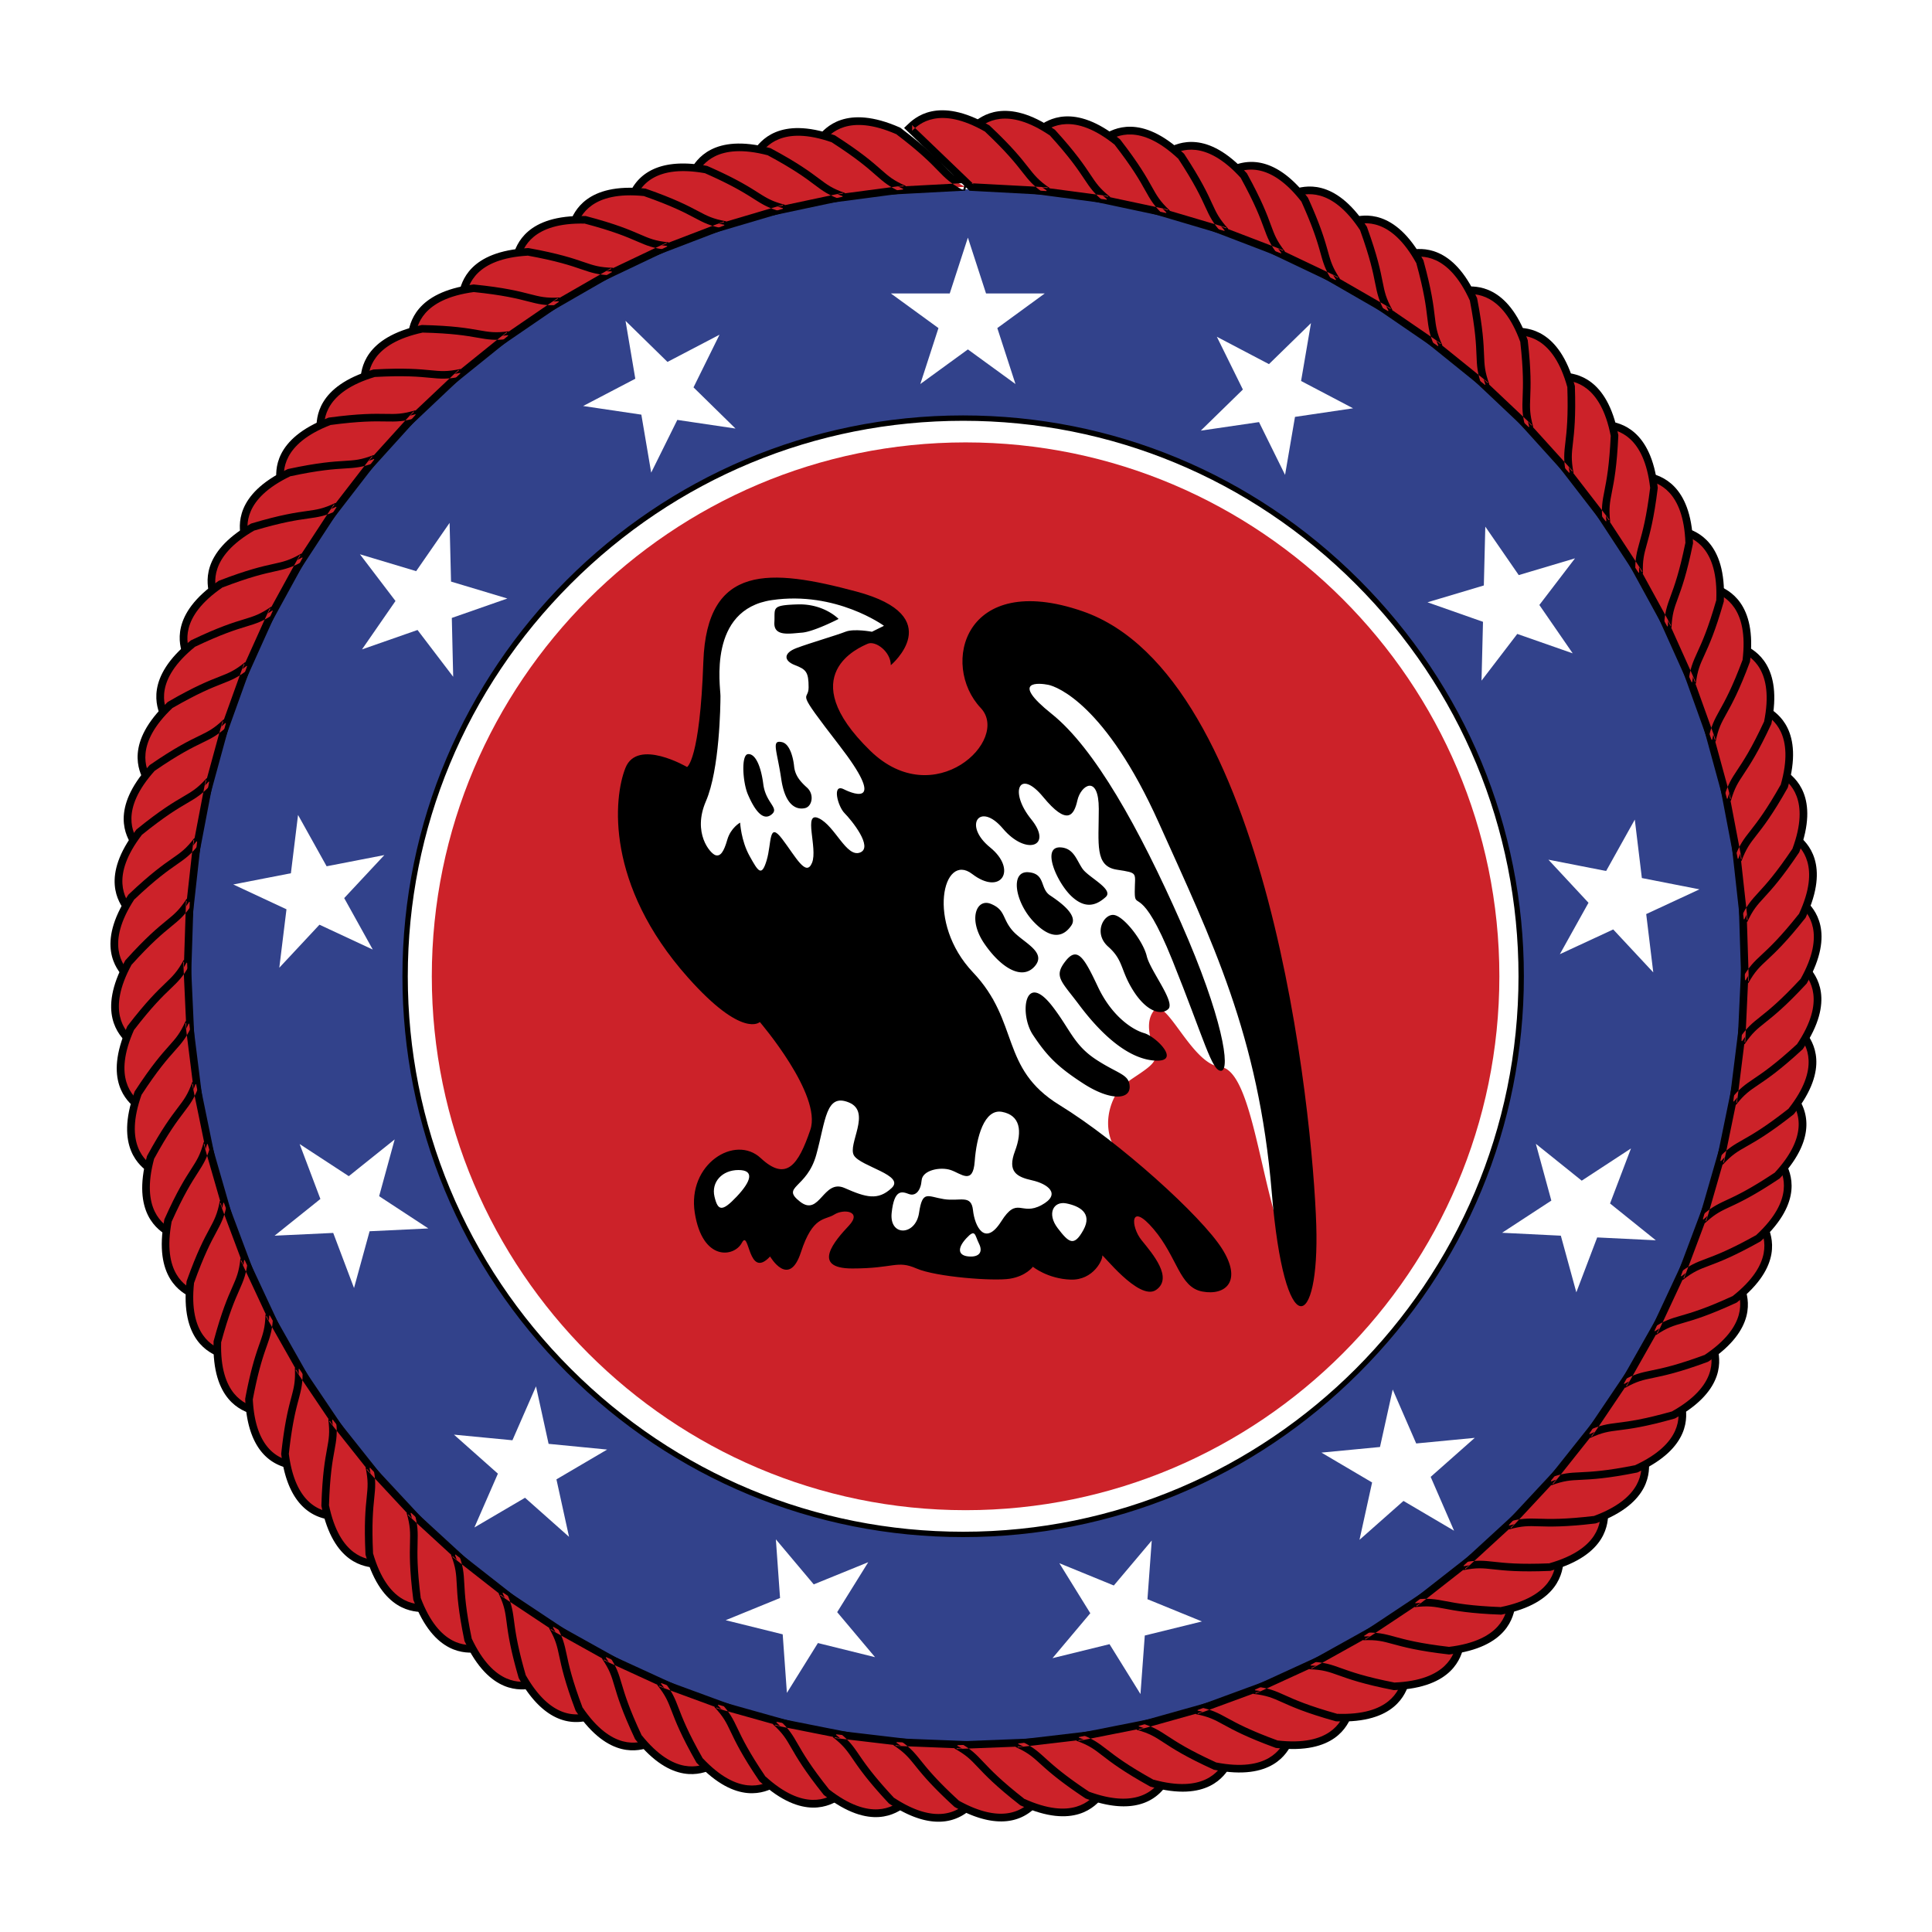 <!--?xml version="1.0" standalone="no"?--><svg xmlns="http://www.w3.org/2000/svg" viewBox="0 0 192.756 192.756"><title>American Bank of Albania - SVG vector logo - www.oklogos.com</title><g fill-rule="evenodd" clip-rule="evenodd"><path fill="#fff" d="M0 0h192.756v192.756H0V0z"/><path d="M96.415 18.884c42.663 0 77.462 34.806 77.462 77.478 0 42.673-34.799 77.478-77.462 77.478-42.666 0-77.463-34.805-77.463-77.478 0-42.672 34.798-77.478 77.463-77.478z" fill="#32428b"/><path d="M96.094 41.715c30.664 0 55.675 25.017 55.675 55.689 0 30.668-25.012 55.686-55.675 55.686-30.667 0-55.676-25.018-55.676-55.686 0-30.672 25.01-55.689 55.676-55.689z" fill="#fff"/><path d="M96.094 41.983c14.757 0 28.656 5.774 39.144 16.26 10.488 10.488 16.264 24.395 16.264 39.161 0 30.557-24.855 55.418-55.408 55.418-14.758 0-28.659-5.773-39.144-16.26-10.488-10.488-16.265-24.395-16.265-39.158 0-14.766 5.777-28.673 16.265-39.161 10.486-10.485 24.386-16.26 39.144-16.26zm0-.536c-30.848 0-55.944 25.102-55.944 55.957 0 14.906 5.832 28.949 16.421 39.537 10.585 10.586 24.622 16.416 39.523 16.416 14.9 0 28.937-5.83 39.523-16.416 10.588-10.588 16.42-24.633 16.42-39.537 0-14.909-5.832-28.951-16.42-39.541-10.586-10.585-24.623-16.416-39.523-16.416z"/><path d="M96.336 44.138c29.332 0 53.256 23.927 53.256 53.267 0 29.336-23.924 53.266-53.256 53.266-29.333 0-53.255-23.93-53.255-53.266 0-29.34 23.922-53.267 53.255-53.267z" fill="#cc2229"/><path fill="#fff" d="M88.883 29.279h5.872l1.811-5.572 1.811 5.572h5.857l-4.732 3.454 1.812 5.582-4.748-3.454-4.747 3.454 1.811-5.582-4.747-3.454zM121.404 33.598l5.2 2.731 4.193-4.092-.988 5.774 5.187 2.725-5.795.857-.99 5.785-2.6-5.265-5.808.851 4.199-4.101-2.598-5.265zM148.189 52.543l3.336 4.834 5.614-1.672-3.557 4.654 3.326 4.824-5.529-1.935-3.567 4.66.147-5.869-5.537-1.948 5.621-1.679.146-5.869zM163.104 81.771l.705 5.832 5.748 1.127-5.315 2.467.705 5.819-3.996-4.285-5.324 2.468 2.857-5.129-3.998-4.299 5.758 1.128 2.86-5.128zM162.723 114.58l-2.088 5.492 4.566 3.672-5.849-.285-2.081 5.477-1.546-5.651-5.862-.291 4.914-3.211-1.545-5.664 4.577 3.676 4.914-3.215zM147.137 143.455l-4.399 3.893 2.334 5.371-5.047-2.971-4.388 3.881 1.258-5.723-5.055-2.98 5.842-.559 1.269-5.734 2.344 5.381 5.842-.559zM119.918 161.773l-5.703 1.403-.43 5.842-3.088-4.979-5.689 1.397 3.771-4.483-3.088-4.99 5.434 2.223 3.785-4.487-.428 5.854 5.436 2.22zM87.305 165.338l-5.701-1.412-3.095 4.974-.419-5.843-5.689-1.409 5.425-2.216-.417-5.852 3.779 4.494 5.437-2.213-3.099 4.983 3.779 4.494zM56.773 153.33l-4.391-3.898-5.051 2.963 2.344-5.368-4.383-3.892 5.833.56 2.352-5.377 1.257 5.735 5.842.57-5.06 2.973 1.257 5.734zM35.321 128.506l-2.076-5.496-5.85.275 4.571-3.664-2.071-5.48 4.903 3.205 4.58-3.666-1.551 5.664 4.908 3.218-5.86.28-1.554 5.664zM27.866 96.551l.716-5.831-5.309-2.477 5.75-1.118.713-5.816 2.852 5.119 5.76-1.117-4.006 4.292 2.849 5.133-5.318-2.477-4.007 4.292zM36.116 64.791l3.342-4.83-3.547-4.66 5.609 1.683 3.336-4.817.144 5.857 5.62 1.69-5.542 1.937.136 5.87-3.557-4.667-5.541 1.937zM58.18 40.507l5.204-2.721-.976-5.777 4.186 4.099 5.192-2.715-2.594 5.255 4.189 4.108-5.806-.862-2.606 5.26-.982-5.785-5.807-.862z"/><path d="M81.92 13.833c.646-.767 2.583-3.031 7.703-.769 4.799 3.638 4.153 4.244 6.653 5.577l-7.621.405c-2.177-1.671-4.557-3.544-6.735-5.213z" fill="#cc2229"/><path d="M82.21 14.077c.587-.698 2.376-2.824 7.26-.667l-.076-.044c2.406 1.824 3.428 2.875 4.173 3.643.749.771 1.244 1.28 2.531 1.966l.158-.71-7.621.404.25.078-3.319-2.569-3.416-2.643.06.542zm-.519.056l3.411 2.641 3.324 2.572.112.086c-.002-.001.139-.008.139-.008l7.621-.405.158-.71c-1.183-.631-1.62-1.082-2.344-1.826-.762-.785-1.808-1.86-4.259-3.718l-.035-.027-.041-.018c-5.403-2.387-7.467.065-8.146.871l-.254.301.314.241z"/><path d="M75.519 15.216c.583-.816 2.335-3.223 7.618-1.367 5.068 3.25 4.472 3.906 7.069 5.04l-7.567.998c-2.301-1.496-4.819-3.177-7.12-4.671z" fill="#cc2229"/><path d="M75.826 15.435c.53-.742 2.146-3.001 7.186-1.229l-.079-.039c2.542 1.63 3.642 2.598 4.445 3.305.807.71 1.34 1.179 2.677 1.764l.102-.722-7.567.999.255.057-3.559-2.333-3.562-2.337.102.535zm-.514.098l3.559 2.334 3.563 2.336.116.077.139-.019 7.567-.997.103-.722c-1.229-.537-1.701-.951-2.481-1.638-.822-.723-1.947-1.712-4.537-3.373l-.036-.024-.042-.015c-5.577-1.959-7.439.647-8.053 1.504l-.229.32.331.217z"/><path d="M69.243 17.094c.518-.859 2.078-3.396 7.489-1.958 5.307 2.844 4.763 3.544 7.441 4.472l-7.466 1.585c-2.411-1.31-5.052-2.787-7.464-4.099z" fill="#cc2229"/><path d="M69.567 17.29c.472-.781 1.906-3.16 7.068-1.788l-.082-.032c2.66 1.426 3.833 2.305 4.69 2.948.859.645 1.428 1.071 2.806 1.549l.045-.728-7.465 1.585.259.038-3.756-2.062-3.708-2.037.143.527zm-.504.137l3.703 2.034 3.762 2.065.123.067.136-.03 7.465-1.585.046-.727c-1.267-.438-1.769-.815-2.601-1.438-.875-.656-2.075-1.556-4.786-3.009l-.039-.021-.043-.011c-5.71-1.517-7.366 1.227-7.91 2.128l-.204.338c.002-.001.348.189.348.189z"/><path d="M63.135 19.457c.448-.896 1.806-3.547 7.313-2.537 5.512 2.422 5.025 3.162 7.767 3.876l-7.319 2.165c-2.507-1.117-5.255-2.385-7.761-3.504z" fill="#cc2229"/><path d="M63.472 19.626c.409-.816 1.653-3.299 6.907-2.334l-.083-.026c2.764 1.215 4.001 2 4.905 2.573.908.575 1.507.956 2.918 1.324l-.012-.729-7.318 2.164.261.018-3.92-1.77-3.841-1.733.183.513zm-.492.177l3.836 1.731 3.926 1.772.127.058a4.168 4.168 0 0 1 .133-.042l7.319-2.164-.011-.728c-1.297-.338-1.826-.674-2.704-1.23-.924-.586-2.19-1.389-5.006-2.626l-.04-.018-.043-.008c-5.813-1.066-7.248 1.799-7.72 2.74l-.177.352.36.163z"/><path d="M57.228 22.291c.377-.929 1.523-3.678 7.092-3.101 5.686 1.983 5.258 2.759 8.047 3.258l-7.127 2.731c-2.586-.921-5.426-1.97-8.012-2.888z" fill="#cc2229"/><path d="M57.578 22.432c.344-.845 1.39-3.417 6.703-2.867l-.086-.019c2.851.995 4.146 1.68 5.092 2.182.95.503 1.578.835 3.014 1.091l-.069-.725-7.127 2.73.263-.003-3.991-1.439-4.021-1.449.222.499zm-.477.215l4.016 1.447 3.996 1.44.132.047.13-.051 7.126-2.73-.068-.726c-1.319-.235-1.874-.529-2.792-1.016-.967-.512-2.292-1.214-5.196-2.227l-.041-.015-.045-.004c-5.878-.609-7.085 2.359-7.481 3.334l-.148.365c.001.002.371.136.371.136z"/><path d="M51.561 25.577c.304-.956 1.231-3.785 6.829-3.646 5.823 1.533 5.457 2.34 8.276 2.619l-6.892 3.278c-2.65-.712-5.562-1.536-8.213-2.251z" fill="#cc2229"/><path d="M51.921 25.692c.277-.87 1.118-3.517 6.458-3.383l-.086-.012c2.919.769 4.264 1.351 5.246 1.777.986.427 1.638.709 3.089.854l-.125-.719-6.893 3.279.261-.024-4.125-1.13-4.089-1.122.264.48zm-.458.25l4.083 1.12 4.129 1.132.136.037.125-.061 6.893-3.278-.125-.717c-1.334-.133-1.91-.382-2.863-.795-1.005-.435-2.379-1.031-5.354-1.814l-.042-.011-.045-.001c-5.908-.147-6.879 2.906-7.198 3.909l-.12.375c.001-.001.381.104.381.104z"/><path d="M46.167 29.295c.229-.977.933-3.871 6.524-4.168 5.924 1.075 5.622 1.906 8.456 1.965l-6.616 3.807c-2.697-.504-5.665-1.099-8.364-1.604z" fill="#cc2229"/><path d="M46.536 29.381c.209-.888.843-3.593 6.176-3.877l-.088-.004c2.97.538 4.357 1.014 5.369 1.361 1.017.349 1.688.579 3.146.609l-.181-.705-6.616 3.807.258-.044-4.17-.799-4.193-.804.299.456zm-.437.286l4.188.803 4.175.801.138.026c-.002 0 .12-.071.12-.071l6.615-3.806-.18-.706c-1.341-.028-1.934-.232-2.917-.569-1.035-.355-2.453-.841-5.479-1.39l-.043-.007-.044.002c-5.9.314-6.632 3.434-6.871 4.46l-.09.383.388.074z"/><path d="M41.083 33.423c.151-.992.627-3.931 6.177-4.665 5.991.608 5.754 1.462 8.583 1.299l-6.298 4.313c-2.728-.293-5.734-.653-8.462-.947z" fill="#cc2229"/><path d="M41.456 33.481c.138-.902.559-3.648 5.854-4.348l-.088.001c3.002.305 4.421.671 5.458.938 1.041.269 1.729.446 3.185.362l-.236-.689-6.297 4.312.254-.063-4.255-.476-4.208-.471.333.434zm-.414.318l4.203.471 4.261.476.14.016c-.002 0 .113-.08.113-.08l6.299-4.312-.235-.689c-1.339.078-1.947-.079-2.954-.338-1.059-.274-2.511-.648-5.57-.958l-.043-.004-.044.005c-5.857.775-6.343 3.942-6.502 4.982l-.06.39c.001-.003.392.041.392.041z"/><path d="M36.335 37.937c.073-1 .318-3.968 5.794-5.134 6.02.139 5.85 1.008 8.658.625l-5.942 4.79c-2.742-.078-5.767-.202-8.51-.281z" fill="#cc2229"/><path d="M36.711 37.965c.067-.91.272-3.68 5.496-4.792l-.088.008c3.018.069 4.461.323 5.516.509 1.059.187 1.758.309 3.203.112l-.288-.669-5.942 4.79.249-.083-4.343-.143-4.167-.138.364.406zm-.387.35l4.163.138 4.349.143.14.004.107-.088 5.942-4.79-.288-.669c-1.329.182-1.946.072-2.97-.108-1.078-.19-2.555-.449-5.629-.519l-.044-.002-.042.009c-5.779 1.23-6.015 4.425-6.093 5.476l-.029.393.394.013z"/><path d="M31.953 42.808c-.003-1.003.007-3.981 5.376-5.571 6.012-.332 5.911.547 8.681-.054l-5.55 5.241c-2.741.135-5.765.248-8.507.384z" fill="#cc2229"/><path d="M32.331 42.806c-.003-.913-.014-3.691 5.105-5.207l-.086.015c3.012-.166 4.471-.025 5.537.077 1.07.103 1.777.17 3.203-.14l-.34-.644-5.549 5.241.241-.103-4.226.19-4.282.194.397.377zm-.36.379l4.278-.193 4.23-.19.14-.006.101-.096 5.549-5.242-.34-.644c-1.311.285-1.936.225-2.971.125-1.089-.104-2.581-.248-5.65-.079l-.044.002-.043.012c-5.663 1.677-5.651 4.882-5.647 5.936l.001.394.396-.019z"/><path d="M27.967 48.005c-.083-1-.305-3.969 4.924-5.974 5.966-.801 5.936.084 8.649-.732l-5.123 5.658c-2.721.35-5.729.699-8.45 1.048z" fill="#cc2229"/><path d="M28.343 47.974c-.076-.909-.306-3.677 4.683-5.589l-.085.021c2.991-.401 4.456-.376 5.526-.357 1.075.019 1.785.033 3.182-.389l-.389-.615-5.123 5.658.231-.122-4.224.524-4.226.524.425.345zm-.328.406l4.22-.523 4.23-.524.139-.017c-.002 0 .092-.104.092-.104l5.123-5.659-.389-.616c-1.284.387-1.912.376-2.951.357-1.095-.019-2.594-.045-5.641.364l-.044.006-.041.015c-5.519 2.116-5.253 5.309-5.166 6.358l.033.393.395-.05z"/><path d="M24.397 53.5c-.161-.991-.612-3.934 4.443-6.34 5.886-1.265 5.924-.38 8.567-1.406l-4.667 6.041c-2.686.56-5.657 1.143-8.343 1.705z" fill="#cc2229"/><path d="M24.77 53.438c-.146-.9-.592-3.642 4.232-5.938l-.083.028c2.951-.634 4.415-.723 5.483-.788 1.073-.064 1.782-.107 3.142-.635l-.436-.583-4.667 6.041.222-.139-4.176.854-4.167.852.45.308zm-.296.432l4.163-.851 4.18-.855.139-.028.084-.11 4.666-6.041-.436-.585c-1.25.486-1.876.523-2.915.586-1.092.066-2.588.157-5.595.803l-.043.009-.04.019c-5.337 2.541-4.822 5.704-4.653 6.743l.062.388.388-.078z"/><path d="M21.267 59.254c-.236-.974-.917-3.874 3.935-6.668 5.77-1.72 5.877-.84 8.43-2.071l-4.18 6.389c-2.634.768-5.549 1.581-8.185 2.35z" fill="#cc2229"/><path d="M21.635 59.165c-.215-.887-.873-3.585 3.756-6.25l-.081.035c2.892-.862 4.343-1.065 5.403-1.213 1.064-.148 1.769-.246 3.083-.88l-.48-.547-4.18 6.388.21-.156-4.101 1.179-4.083 1.172.473.272zm-.261.452l4.078-1.171 4.107-1.18.134-.039.076-.117 4.179-6.389-.479-.548c-1.209.583-1.831.669-2.86.813-1.084.152-2.568.358-5.515 1.237l-.042.013-.038.022c-5.121 2.948-4.362 6.062-4.113 7.084l.093.382c.001.002.38-.107.38-.107z"/><path d="M18.598 65.238c-.313-.954-1.218-3.79 3.402-6.955 5.617-2.167 5.793-1.299 8.243-2.724l-3.668 6.694c-2.567.974-5.411 2.012-7.977 2.985z" fill="#cc2229"/><path d="M18.957 65.12c-.284-.867-1.149-3.506 3.257-6.524l-.078.04c2.816-1.086 4.248-1.401 5.293-1.632 1.049-.231 1.743-.384 3.004-1.118l-.521-.508-3.668 6.694.196-.172-4.017 1.502-3.96 1.482.494.236zm-.226.471l3.956-1.48 4.021-1.504.132-.05.066-.123 3.668-6.693-.522-.508c-1.159.673-1.771.809-2.787 1.033-1.068.235-2.532.559-5.402 1.665l-.042.016-.036.025c-4.875 3.339-3.876 6.384-3.547 7.384l.122.374.371-.139z"/><path d="M16.403 71.41c-.387-.925-1.51-3.683 2.848-7.199 5.432-2.599 5.674-1.747 8.004-3.359l-3.134 6.96c-2.482 1.171-5.236 2.427-7.718 3.598z" fill="#cc2229"/><path d="M16.751 71.264c-.352-.841-1.423-3.403 2.737-6.759l-.075.046c2.722-1.302 4.125-1.728 5.148-2.04 1.029-.312 1.708-.519 2.909-1.349l-.561-.466-3.134 6.96.183-.186-3.834 1.787-3.884 1.811.511.196zm-.187.488l3.879-1.809 3.84-1.79.127-.06c-.002.001.056-.127.056-.127l3.135-6.961-.561-.466c-1.103.763-1.702.945-2.698 1.248-1.046.318-2.48.754-5.254 2.082l-.04.019-.034.028c-4.602 3.711-3.366 6.668-2.96 7.639l.152.363c.002.001.358-.166.358-.166z"/><path d="M14.697 77.736c-.457-.893-1.793-3.555 2.277-7.4 5.212-3.015 5.521-2.185 7.718-3.974l-2.581 7.185c-2.383 1.359-5.03 2.828-7.414 4.189z" fill="#cc2229"/><path d="M15.033 77.563c-.416-.812-1.683-3.284 2.201-6.952l-.071.052c2.612-1.512 3.977-2.045 4.974-2.437 1.001-.392 1.662-.651 2.793-1.571l-.594-.421-2.581 7.184.168-.2-3.705 2.094-3.709 2.096.524.155zm-.149.501l3.705-2.095 3.709-2.095.122-.07.046-.131 2.581-7.185-.594-.421c-1.04.847-1.624 1.076-2.592 1.455-1.019.399-2.415.946-5.078 2.486l-.038.022-.033.03c-4.294 4.058-2.834 6.91-2.354 7.847l.18.351c.004-.001.346-.194.346-.194z"/><path d="M13.489 84.175c-.525-.854-2.065-3.404 1.693-7.556 4.961-3.413 5.333-2.61 7.384-4.565l-2.013 7.364c-2.268 1.543-4.792 3.215-7.064 4.757z" fill="#cc2229"/><path d="M13.812 83.977c-.479-.777-1.935-3.142 1.65-7.104l-.066.058c2.486-1.71 3.806-2.35 4.769-2.817.967-.468 1.606-.779 2.662-1.785l-.625-.374-2.012 7.363.152-.213-3.614 2.434-3.45 2.322.534.116zm-.109.51l3.446-2.32 3.619-2.437.116-.078c-.002.001.036-.135.036-.135l2.012-7.363-.626-.374c-.97.925-1.535 1.198-2.47 1.652-.985.479-2.334 1.132-4.867 2.875l-.036.025-.031.033c-3.965 4.382-2.286 7.11-1.734 8.007l.207.335c.001.001.328-.22.328-.22z"/><path d="M12.79 90.69c-.59-.811-2.324-3.232 1.097-7.666 4.678-3.79 5.113-3.017 7.005-5.127l-1.432 7.499c-2.141 1.715-4.528 3.577-6.67 5.294z" fill="#cc2229"/><path d="M13.096 90.467c-.538-.738-2.174-2.982 1.089-7.211l-.061.062c2.345-1.899 3.61-2.641 4.534-3.181.927-.543 1.541-.902 2.515-1.988l-.653-.325-1.431 7.499.134-.225-3.35 2.66-3.32 2.635.543.074zm-.07.518l3.316-2.632 3.354-2.663.11-.087c-.002 0 .025-.138.025-.138l1.431-7.498-.652-.323c-.896.998-1.438 1.315-2.334 1.84-.945.553-2.239 1.31-4.628 3.247l-.035.027-.026.035c-3.611 4.678-1.724 7.268-1.104 8.119l.232.318c.003-.001.311-.245.311-.245z"/><path d="M12.6 97.236c-.652-.76-2.569-3.039.496-7.724 4.368-4.146 4.861-3.409 6.583-5.661l-.841 7.588c-2.002 1.878-4.235 3.922-6.238 5.797z" fill="#cc2229"/><path d="M12.887 96.99c-.593-.691-2.4-2.8.524-7.272l-.056.067c2.189-2.078 3.393-2.915 4.271-3.526.882-.614 1.465-1.02 2.352-2.179l-.676-.271-.841 7.588.117-.233-3.179 2.954-3.059 2.843.547.029zm-.028.522l3.056-2.839 3.182-2.958.104-.095c-.002.001.014-.138.014-.138l.841-7.588-.677-.271c-.814 1.065-1.33 1.424-2.183 2.017-.898.625-2.129 1.482-4.36 3.599l-.032.031-.024.037c-3.235 4.946-1.151 7.379-.465 8.178l.256.299.288-.272z"/><path d="M12.923 103.781c-.71-.709-2.8-2.83-.111-7.742 4.032-4.473 4.581-3.777 6.122-6.156l-.246 7.628c-1.849 2.03-3.916 4.243-5.765 6.27z" fill="#cc2229"/><path d="M13.19 103.514c-.646-.645-2.612-2.605-.046-7.293l-.05.072c2.021-2.243 3.156-3.171 3.984-3.849.832-.681 1.381-1.131 2.175-2.355l-.695-.218-.247 7.629.099-.242-2.881 3.133-2.885 3.135.546-.012zm.013.521l2.88-3.133 2.885-3.135.095-.104.003-.139.246-7.63-.695-.218c-.729 1.126-1.215 1.523-2.02 2.181-.847.693-2.006 1.643-4.066 3.927l-.03.034-.021.039c-2.839 5.185-.571 7.447.174 8.191l.279.277c.003-.001.27-.29.27-.29z"/><path d="M13.756 110.279c-.764-.65-3.013-2.602-.715-7.709 3.67-4.773 4.271-4.125 5.622-6.617l.351 7.626c-1.684 2.167-3.573 4.534-5.258 6.7z" fill="#cc2229"/><path d="M14.001 109.99c-.694-.592-2.809-2.391-.615-7.266l-.045.076c1.839-2.395 2.898-3.408 3.671-4.148.776-.744 1.288-1.236 1.983-2.519l-.71-.163.35 7.626.08-.25-2.668 3.4-2.59 3.299.544-.055zm.053.522l2.587-3.297 2.671-3.402.086-.111c-.001.002-.008-.139-.008-.139l-.35-7.625-.711-.163c-.638 1.179-1.091 1.613-1.842 2.332-.79.758-1.873 1.797-3.747 4.234l-.027.035-.019.039c-2.425 5.393.013 7.469.815 8.152l.299.256.246-.311z"/><path d="M15.094 116.693c-.812-.59-3.208-2.359-1.315-7.631 3.286-5.047 3.937-4.445 5.088-7.035l.946 7.574c-1.511 2.294-3.208 4.799-4.719 7.092z" fill="#cc2229"/><path d="M15.316 116.387c-.739-.535-2.986-2.168-1.181-7.195l-.039.078c1.647-2.529 2.622-3.623 3.334-4.422.716-.803 1.189-1.332 1.782-2.666l-.721-.107.946 7.576.059-.256-2.349 3.529-2.37 3.561.539-.098zm.093.513l2.367-3.557 2.352-3.531.078-.119c-.002.002-.019-.137-.019-.137l-.946-7.576-.721-.107c-.544 1.227-.963 1.695-1.655 2.471-.729.816-1.726 1.936-3.405 4.514l-.023.035-.016.043c-1.997 5.562.597 7.445 1.448 8.064l.319.229c.003 0 .221-.329.221-.329z"/><path d="M16.928 122.982c-.854-.525-3.38-2.102-1.906-7.504 2.882-5.289 3.577-4.74 4.522-7.412l1.534 7.479c-1.326 2.402-2.824 5.035-4.15 7.437z" fill="#cc2229"/><path d="M17.126 122.66c-.779-.477-3.145-1.932-1.74-7.082l-.033.08c1.445-2.648 2.332-3.816 2.979-4.668.651-.855 1.081-1.422 1.567-2.797l-.726-.051 1.535 7.477.039-.258-2.067 3.703-2.084 3.734.53-.138zm.132.506l2.082-3.73 2.07-3.707.069-.123-.029-.137-1.534-7.479-.727-.049c-.447 1.264-.828 1.764-1.458 2.59-.662.873-1.569 2.066-3.042 4.768l-.02.037-.012.043c-1.555 5.699 1.175 7.375 2.073 7.926l.335.207.193-.346z"/><path d="M19.248 129.109c-.893-.455-3.534-1.83-2.486-7.332 2.46-5.496 3.196-5.006 3.931-7.742l2.113 7.334c-1.136 2.5-2.423 5.24-3.558 7.74z" fill="#cc2229"/><path d="M19.419 128.773c-.812-.416-3.286-1.678-2.286-6.924l-.027.082c1.233-2.756 2.026-3.988 2.606-4.889.582-.904.966-1.502 1.345-2.91l-.729.008 2.113 7.334.019-.262-1.78 3.877-1.776 3.863.515-.179zm.173.493l1.774-3.859 1.784-3.879.058-.127-.039-.135-2.113-7.336-.729.008c-.348 1.295-.688 1.822-1.25 2.695-.593.922-1.404 2.182-2.661 4.99l-.018.039-.008.045c-1.106 5.805 1.748 7.262 2.687 7.738l.351.18.164-.359z"/><path d="M22.04 135.037c-.927-.385-3.667-1.551-3.052-7.117 2.022-5.67 2.795-5.238 3.314-8.025l2.679 7.148c-.936 2.58-2.005 5.414-2.941 7.994z" fill="#cc2229"/><path d="M22.184 134.688c-.843-.35-3.408-1.416-2.82-6.727l-.02.086c1.014-2.844 1.708-4.135 2.216-5.076.509-.947.847-1.572 1.113-3.008l-.726.064 2.681 7.148-.001-.262-1.473 4-1.47 3.994.5-.219zm.211.478l1.467-3.986 1.474-4.008.049-.133-.05-.129-2.68-7.148-.726.064c-.245 1.316-.542 1.871-1.035 2.787-.52.963-1.229 2.281-2.264 5.18l-.014.041-.006.043c-.649 5.877 2.311 7.105 3.283 7.508l.363.15c.003-.002.139-.369.139-.369z"/><path d="M25.285 140.727c-.954-.311-3.776-1.26-3.597-6.855 1.574-5.812 2.377-5.441 2.677-8.26l3.229 6.916c-.733 2.646-1.576 5.554-2.309 8.199z" fill="#cc2229"/><path d="M25.403 140.367c-.868-.283-3.508-1.143-3.338-6.484l-.013.086c.79-2.914 1.381-4.256 1.814-5.234.433-.982.72-1.633.874-3.082l-.718.119 3.229 6.918-.021-.262-1.155 4.098-1.154 4.1.482-.259zm.247.459l1.153-4.096 1.155-4.102.039-.135c-.001.002-.061-.125-.061-.125l-3.229-6.918-.719.121c-.142 1.334-.395 1.906-.815 2.859-.442 1-1.047 2.371-1.851 5.34l-.012.043-.001.045c-.188 5.906 2.858 6.9 3.858 7.227l.375.121.108-.38z"/><path d="M28.965 146.145c-.976-.234-3.864-.957-4.123-6.553 1.115-5.916 1.946-5.609 2.024-8.441l3.759 6.643c-.522 2.692-1.136 5.657-1.66 8.351z" fill="#cc2229"/><path d="M29.054 145.779c-.887-.215-3.586-.867-3.833-6.203l-.006.086c.559-2.967 1.045-4.352 1.399-5.359.356-1.014.591-1.684.631-3.143l-.707.176 3.759 6.643-.042-.26-.836 4.207-.826 4.148.461-.295zm.282.44l.824-4.145.837-4.209.028-.139a3.489 3.489 0 0 1-.07-.121l-3.759-6.641-.708.174c-.038 1.34-.245 1.932-.589 2.914-.362 1.031-.859 2.445-1.429 5.469l-.008.045.002.045c.272 5.9 3.388 6.654 4.411 6.902l.383.092.078-.386z"/><path d="M33.057 151.264c-.989-.16-3.926-.656-4.621-6.213.649-5.986 1.501-5.746 1.358-8.574l4.268 6.328c-.312 2.726-.693 5.73-1.005 8.459z" fill="#cc2229"/><path d="M33.118 150.889c-.902-.145-3.644-.586-4.306-5.885l.001.088c.326-3.002.701-4.42.976-5.453.275-1.041.458-1.727.384-3.182l-.691.23 4.268 6.328-.062-.254-.5 4.205-.504 4.252.434-.329zm.315.416l.504-4.246.5-4.211.016-.141a5.73 5.73 0 0 1-.079-.115l-4.267-6.328-.691.23c.068 1.34-.093 1.945-.359 2.949-.281 1.059-.665 2.508-.997 5.568l-.005.043.005.043c.733 5.859 3.897 6.369 4.937 6.539l.389.062.047-.393z"/><path d="M37.537 156.041c-1-.08-3.966-.346-5.092-5.83.18-6.02 1.048-5.846.683-8.654l4.75 5.975c-.098 2.743-.244 5.767-.341 8.509z" fill="#cc2229"/><path d="M37.566 155.664c-.909-.072-3.677-.295-4.752-5.529l.008.088c.091-3.018.354-4.459.548-5.512.193-1.057.322-1.758.133-3.205l-.67.283 4.748 5.979-.081-.248-.171 4.271-.17 4.238.407-.365zm.349.391l.168-4.23.171-4.277.006-.143c0 .002-.088-.109-.088-.109l-4.749-5.975-.671.283c.172 1.33.06 1.947-.128 2.971-.197 1.076-.467 2.551-.559 5.625l-.001.045.009.043c1.189 5.791 4.383 6.047 5.432 6.131l.393.031.017-.395z"/><path d="M42.375 160.459c-1.003-.004-3.98-.037-5.532-5.416-.291-6.018.589-5.912.006-8.684l5.202 5.588c.116 2.742.207 5.768.324 8.512z" fill="#cc2229"/><path d="M42.376 160.08c-.912-.002-3.689-.006-5.169-5.143l.015.086c-.146-3.014.005-4.473.114-5.537.111-1.07.184-1.777-.116-3.205l-.647.336 5.202 5.588-.101-.242.162 4.256.163 4.256.377-.395zm.377.361l-.162-4.25-.164-4.26-.004-.141-.097-.102-5.2-5.59-.647.338c.276 1.312.211 1.938.104 2.971-.113 1.09-.267 2.578-.118 5.652l.002.045.012.041c1.638 5.682 4.842 5.688 5.895 5.689l.393.002c.001-.002-.014-.395-.014-.395z"/><path d="M47.544 164.482c-1 .076-3.971.275-5.938-4.967-.761-5.975.124-5.938-.673-8.658l5.622 5.164c.331 2.725.658 5.737.989 8.461z" fill="#cc2229"/><path d="M47.515 164.104c-.91.07-3.679.281-5.555-4.721l.022.084c-.382-2.994-.345-4.459-.319-5.529.027-1.074.044-1.787-.366-3.188l-.618.387 5.621 5.164-.119-.232.495 4.236.493 4.223.346-.424zm.404.332l-.493-4.217-.496-4.242-.017-.139-.103-.094-5.622-5.166-.618.385c.377 1.289.361 1.916.336 2.955-.027 1.094-.064 2.594.324 5.646l.005.041.015.043c2.076 5.535 5.271 5.289 6.321 5.211l.392-.031c.002-.002-.044-.392-.044-.392z"/><path d="M53.011 168.09c-.991.154-3.938.586-6.308-4.488-1.224-5.896-.339-5.928-1.346-8.578l6.007 4.709c.544 2.691 1.105 5.667 1.647 8.357z" fill="#cc2229"/><path d="M52.954 167.715c-.901.143-3.646.568-5.907-4.273l.027.084c-.613-2.955-.691-4.42-.749-5.488-.057-1.074-.095-1.783-.615-3.146l-.586.432 6.008 4.709-.138-.223.824 4.18.823 4.176.313-.451zm.429.301l-.822-4.172-.825-4.186-.027-.139c0 .002-.111-.082-.111-.082l-6.007-4.711-.586.432c.477 1.254.51 1.881.566 2.92.058 1.092.138 2.59.763 5.602l.009.043.019.039c2.502 5.355 5.668 4.865 6.708 4.703l.389-.062-.076-.387z"/><path d="M58.745 171.26c-.976.23-3.88.893-6.64-3.98-1.679-5.783-.8-5.885-2.011-8.447l6.356 4.227c.752 2.639 1.544 5.559 2.295 8.2z" fill="#cc2229"/><path d="M58.657 170.893c-.889.209-3.59.85-6.224-3.801l.035.082c-.843-2.898-1.035-4.354-1.176-5.414-.141-1.066-.234-1.77-.857-3.088l-.552.477 6.356 4.225-.154-.211 1.148 4.104 1.146 4.098.278-.472zm.451.263l-1.144-4.092-1.15-4.109-.038-.137a5.729 5.729 0 0 1-.117-.076l-6.356-4.225-.551.477c.573 1.211.655 1.834.792 2.863.144 1.088.34 2.574 1.198 5.529l.012.041.022.037c2.913 5.143 6.03 4.406 7.055 4.164l.383-.09-.106-.382z"/><path d="M64.707 173.973c-.955.307-3.798 1.191-6.93-3.451-2.126-5.633-1.258-5.803-2.665-8.264l6.667 3.717c.954 2.574 1.972 5.423 2.928 7.998z" fill="#cc2229"/><path d="M64.591 173.613c-.87.277-3.513 1.129-6.501-3.305l.04.078c-1.065-2.822-1.371-4.256-1.593-5.303-.225-1.053-.372-1.746-1.097-3.014l-.512.518 6.668 3.717-.171-.199 1.47 4.016 1.458 3.982.238-.49zm.47.227l-1.456-3.977-1.472-4.021-.049-.131c.001.002-.122-.066-.122-.066l-6.667-3.717-.512.52c.666 1.164.796 1.777 1.013 2.793.229 1.072.541 2.539 1.626 5.414l.017.041.024.037c3.307 4.902 6.356 3.922 7.358 3.6l.375-.121-.135-.372z"/><path d="M70.863 176.209c-.928.381-3.694 1.486-7.177-2.896-2.561-5.449-1.708-5.688-3.304-8.029l6.938 3.182c1.153 2.491 2.389 5.253 3.543 7.743z" fill="#cc2229"/><path d="M70.72 175.859c-.845.348-3.416 1.398-6.739-2.783l.046.074c-1.283-2.73-1.699-4.137-2.004-5.162-.305-1.031-.507-1.713-1.329-2.918l-.47.555 6.937 3.186-.186-.186 1.779 3.887 1.765 3.857.201-.51zm.486.194l-1.764-3.855-1.78-3.891-.058-.129c.001.002-.126-.057-.126-.057l-6.938-3.184-.47.559c.755 1.107.934 1.709 1.229 2.707.311 1.049.737 2.486 2.045 5.27l.018.039.027.035c3.677 4.625 6.644 3.412 7.618 3.014l.365-.148-.166-.36z"/><path d="M77.174 177.961c-.896.451-3.566 1.77-7.382-2.328-2.979-5.234-2.146-5.539-3.919-7.748l7.164 2.633c1.344 2.392 2.794 5.05 4.137 7.443z" fill="#cc2229"/><path d="M77.005 177.623c-.816.412-3.297 1.66-6.937-2.248l.052.07c-1.492-2.625-2.017-3.992-2.401-4.992-.385-1.004-.638-1.668-1.552-2.805l-.425.592 7.165 2.631-.2-.17 2.068 3.721 2.069 3.725.161-.524zm.499.152l-2.067-3.717-2.07-3.727-.069-.123c.001.002-.13-.047-.13-.047l-7.165-2.633-.426.592c.84 1.047 1.064 1.633 1.437 2.604.392 1.021.928 2.422 2.45 5.094l.021.039.031.031c4.025 4.324 6.888 2.883 7.829 2.41l.352-.176-.193-.347z"/><path d="M83.604 179.213c-.858.52-3.417 2.041-7.542-1.746-3.378-4.984-2.573-5.352-4.513-7.416l7.347 2.062c1.529 2.282 3.181 4.821 4.708 7.1z" fill="#cc2229"/><path d="M83.409 178.891c-.78.473-3.155 1.912-7.09-1.701l.057.066c-1.693-2.5-2.324-3.824-2.784-4.789-.462-.971-.768-1.611-1.766-2.674l-.378.621 7.349 2.064-.213-.156 2.356 3.555 2.351 3.545.118-.531zm.509.111l-2.348-3.541-2.358-3.557-.079-.119c.002.004-.133-.035-.133-.035l-7.348-2.062-.378.621c.917.979 1.188 1.545 1.634 2.484.471.986 1.115 2.34 2.841 4.887l.025.037.032.029c4.352 3.996 7.093 2.336 7.993 1.791l.337-.205-.218-.33z"/><path d="M90.112 179.957c-.814.588-3.247 2.305-7.655-1.148-3.757-4.705-2.982-5.137-5.078-7.041l7.486 1.482c1.701 2.152 3.546 4.555 5.247 6.707z" fill="#cc2229"/><path d="M89.891 179.65c-.741.535-2.994 2.154-7.201-1.139l.062.061c-1.884-2.359-2.615-3.629-3.149-4.557-.536-.932-.891-1.547-1.969-2.529l-.328.65 7.486 1.484-.223-.137 2.603 3.33 2.644 3.379.075-.542zm.518.075l-2.641-3.377-2.605-3.332-.086-.109-.136-.027-7.487-1.484-.328.65c.992.902 1.305 1.447 1.824 2.348.546.949 1.294 2.246 3.213 4.652l.027.033.034.029c4.653 3.645 7.255 1.773 8.109 1.158l.319-.23-.243-.311z"/><path d="M96.658 180.195c-.766.646-3.058 2.547-7.721-.551-4.113-4.396-3.375-4.885-5.612-6.623l7.579.895c1.863 2.014 3.89 4.262 5.754 6.279z" fill="#cc2229"/><path d="M96.413 179.906c-.696.588-2.815 2.381-7.267-.576l.067.057c-2.062-2.205-2.891-3.414-3.496-4.297-.607-.887-1.009-1.475-2.161-2.367l-.276.674 7.58.895-.233-.119 2.889 3.152 2.864 3.127.033-.546zm.522.032l-2.861-3.123-2.892-3.156-.095-.104a3.663 3.663 0 0 1-.138-.016l-7.579-.893-.277.674c1.059.82 1.413 1.34 2.001 2.197.619.902 1.466 2.139 3.567 4.385l.03.033.037.023c4.925 3.273 7.371 1.203 8.174.523l.301-.252c-.002 0-.268-.291-.268-.291z"/><path d="M103.201 179.916c-.713.707-2.848 2.781-7.74.057-4.444-4.064-3.745-4.607-6.112-6.164l7.625.299c2.016 1.863 4.212 3.947 6.227 5.808z" fill="#cc2229"/><path d="M102.936 179.648c-.648.641-2.621 2.594-7.291-.006l.071.053c-2.228-2.039-3.148-3.18-3.819-4.012-.676-.838-1.122-1.391-2.34-2.193l-.223.693 7.627.301-.243-.1 3.094 2.887 3.133 2.924-.009-.547zm.523-.009l-3.131-2.92-3.096-2.889-.104-.096a73.2 73.2 0 0 0-.138-.006l-7.627-.299-.222.693c1.12.736 1.514 1.225 2.167 2.035.688.854 1.628 2.018 3.898 4.094l.033.029.039.021c5.166 2.877 7.441.623 8.191-.117l.279-.277c-.002.001-.289-.268-.289-.268z"/><path d="M109.705 179.129c-.656.76-2.623 2.996-7.713.662-4.748-3.707-4.094-4.303-6.576-5.67l7.626-.297c2.155 1.699 4.507 3.606 6.663 5.305z" fill="#cc2229"/><path d="M109.418 178.883c-.598.689-2.414 2.789-7.27.564l.076.045c-2.379-1.857-3.385-2.922-4.121-3.701-.738-.781-1.226-1.297-2.504-2l-.167.707 7.625-.297-.248-.08 3.367 2.68 3.295 2.627-.053-.545zm.521-.049l-3.291-2.623-3.371-2.684-.111-.088c.002.002-.139.006-.139.006l-7.625.299-.168.709c1.175.646 1.604 1.104 2.32 1.857.752.797 1.781 1.885 4.205 3.777l.033.027.041.018c5.369 2.463 7.467.041 8.158-.756l.256-.299c-.001.001-.308-.243-.308-.243z"/><path d="M116.125 177.838c-.594.807-2.381 3.189-7.637 1.26-5.021-3.322-4.416-3.967-6.998-5.139l7.58-.891c2.282 1.526 4.774 3.241 7.055 4.77z" fill="#cc2229"/><path d="M115.82 177.613c-.541.734-2.186 2.971-7.203 1.131l.078.039c-2.516-1.666-3.602-2.65-4.396-3.367-.797-.721-1.322-1.197-2.652-1.801l-.113.719 7.582-.893-.256-.061 3.498 2.365 3.559 2.404-.097-.536zm.516-.092l-3.555-2.402-3.5-2.365-.115-.078-.141.016-7.578.893-.111.721c1.219.553 1.684.973 2.455 1.672.812.734 1.924 1.74 4.488 3.436l.037.023.041.016c5.551 2.037 7.449-.543 8.072-1.391l.232-.316a13.5 13.5 0 0 0-.325-.225z"/><path d="M122.428 176.045c-.529.854-2.127 3.367-7.518 1.855-5.266-2.92-4.713-3.611-7.377-4.574l7.486-1.484c2.395 1.344 5.014 2.859 7.409 4.203z" fill="#cc2229"/><path d="M122.107 175.846c-.484.775-1.951 3.133-7.094 1.689l.08.035c-2.639-1.465-3.799-2.359-4.645-3.014-.854-.656-1.416-1.092-2.787-1.588l-.057.727 7.488-1.482-.258-.043 3.701 2.104 3.703 2.102-.131-.53zm.504-.131l-3.701-2.1-3.705-2.104-.121-.068-.139.027-7.486 1.482-.055.727c1.262.455 1.76.84 2.582 1.477.865.668 2.053 1.582 4.742 3.074l.039.021.041.012c5.691 1.596 7.383-1.123 7.939-2.018l.209-.336-.345-.194z"/><path d="M128.568 173.768c-.463.891-1.855 3.523-7.348 2.436-5.479-2.498-4.98-3.232-7.713-3.984l7.35-2.062c2.491 1.151 5.221 2.457 7.711 3.61z" fill="#cc2229"/><path d="M128.232 173.596c-.42.809-1.699 3.275-6.939 2.236l.086.027c-2.746-1.252-3.975-2.055-4.869-2.641-.9-.588-1.494-.977-2.9-1.365l.002.73 7.346-2.064-.26-.021 3.848 1.805 3.865 1.809-.179-.516zm.495-.17l-3.859-1.809-3.854-1.805-.127-.059-.133.039-7.348 2.061.002.73c1.291.357 1.816.699 2.688 1.268.916.6 2.17 1.42 4.969 2.695l.039.02.043.008c5.797 1.146 7.273-1.695 7.758-2.633l.182-.348-.36-.167z"/><path d="M134.514 171.02c-.391.922-1.574 3.654-7.137 3-5.654-2.062-5.217-2.83-7.998-3.371l7.164-2.631c2.574.955 5.396 2.044 7.971 3.002z" fill="#cc2229"/><path d="M134.166 170.871c-.355.84-1.438 3.398-6.742 2.771l.084.021c-2.834-1.033-4.121-1.738-5.059-2.252-.943-.516-1.568-.855-3-1.135l.059.729 7.166-2.633h-.262l4.021 1.514 3.947 1.484-.214-.499zm.479-.209l-3.943-1.482-4.027-1.514-.131-.049-.131.047-7.164 2.633.059.723c1.316.256 1.867.559 2.779 1.057.959.525 2.273 1.244 5.162 2.299l.043.016.043.004c5.869.693 7.117-2.26 7.527-3.229l.154-.363-.371-.142z"/><path d="M140.225 167.812c-.316.951-1.283 3.768-6.877 3.549-5.803-1.613-5.424-2.416-8.24-2.734l6.938-3.182c2.64.75 5.54 1.614 8.179 2.367z" fill="#cc2229"/><path d="M139.867 167.691c-.289.865-1.168 3.502-6.506 3.293l.088.014c-2.908-.811-4.246-1.412-5.223-1.85-.979-.443-1.627-.732-3.078-.898l.115.721 6.938-3.184-.26.021 4.104 1.186 4.078 1.18-.256-.483zm.463-.242l-4.074-1.18-4.107-1.188-.135-.039-.125.059-6.939 3.182.115.719c1.334.152 1.904.408 2.854.834.998.449 2.365 1.064 5.326 1.889l.045.012.043.002c5.904.232 6.918-2.809 7.252-3.807l.125-.373c-.003-.002-.38-.11-.38-.11z"/><path d="M145.67 164.168c-.242.973-.986 3.855-6.58 4.076-5.91-1.154-5.598-1.984-8.428-2.082l6.668-3.715c2.688.543 5.649 1.178 8.34 1.721z" fill="#cc2229"/><path d="M145.303 164.076c-.221.887-.889 3.582-6.23 3.793l.09.006c-2.963-.58-4.342-1.076-5.352-1.438-1.01-.363-1.678-.604-3.137-.652l.172.707 6.668-3.715-.26.041 4.139.854 4.203.867-.293-.463zm.441-.279l-4.197-.865-4.143-.855-.137-.027-.121.066-6.67 3.717.172.707c1.338.047 1.93.26 2.908.609 1.031.369 2.439.875 5.459 1.467l.043.01.045-.002c5.906-.232 6.68-3.342 6.934-4.363l.094-.383-.387-.081z"/><path d="M150.812 160.111c-.166.988-.682 3.92-6.242 4.578-5.98-.691-5.732-1.541-8.564-1.418l6.357-4.225c2.725.333 5.725.735 8.449 1.065z" fill="#cc2229"/><path d="M150.439 160.049c-.15.9-.609 3.639-5.912 4.264h.086c-2.998-.346-4.412-.73-5.443-1.012-1.037-.285-1.723-.471-3.18-.406l.227.691 6.355-4.225-.254.062 4.248.533 4.201.529-.328-.436zm.418-.313l-4.197-.529-4.252-.533-.139-.02c.002 0-.115.078-.115.078l-6.357 4.225.225.691c1.342-.059 1.947.107 2.949.381 1.055.289 2.502.684 5.557 1.035l.043.006.045-.006c5.869-.693 6.396-3.852 6.57-4.891l.064-.389-.393-.048z"/><path d="M155.623 155.662c-.088 1.002-.373 3.965-5.867 5.053-6.014-.221-5.834-1.088-8.646-.744l6.008-4.707c2.741.119 5.765.283 8.505.398z" fill="#cc2229"/><path d="M155.246 155.631c-.08.91-.322 3.676-5.562 4.715l.088-.006c-3.016-.113-4.455-.387-5.506-.586-1.057-.201-1.754-.336-3.203-.156l.279.672 6.008-4.709-.248.08 4.244.201 4.262.201-.362-.412zm.395-.346l-4.258-.197-4.25-.201-.141-.006c.002 0-.107.086-.107.086l-6.01 4.707.281.674c1.33-.164 1.945-.047 2.967.148 1.076.205 2.549.484 5.619.598l.047.002.041-.01c5.797-1.146 6.078-4.34 6.17-5.387l.035-.395c-.002.001-.394-.019-.394-.019z"/><path d="M160.072 150.855c-.01 1.004-.062 3.98-5.453 5.496-6.016.248-5.904-.631-8.682-.068l5.623-5.162c2.743-.098 5.77-.168 8.512-.266z" fill="#cc2229"/><path d="M159.693 150.852c-.008.912-.033 3.689-5.176 5.135l.086-.014c-3.018.125-4.473-.035-5.537-.154-1.066-.117-1.775-.195-3.203.094l.33.648 5.623-5.162-.242.1 4.225-.131 4.287-.133-.393-.383zm.366-.373l-4.279.133-4.232.131-.141.004c.002 0-.102.098-.102.098l-5.623 5.162.332.648c1.314-.268 1.938-.197 2.971-.084 1.086.121 2.576.285 5.65.158l.043-.002.043-.012c5.691-1.6 5.719-4.803 5.729-5.857l.004-.393-.395.014z"/><path d="M164.131 145.715c.068 1 .25 3.973-5.008 5.904-5.977.719-5.932-.168-8.658.611l5.203-5.586c2.725-.312 5.736-.621 8.463-.929z" fill="#cc2229"/><path d="M163.754 145.74c.062.91.254 3.682-4.762 5.523l.086-.02c-2.996.357-4.461.312-5.531.279-1.074-.033-1.785-.059-3.186.344l.379.619 5.201-5.584-.232.117 4.207-.463 4.258-.469-.42-.346zm.334-.404l-4.254.471-4.211.463-.139.014-.096.104-5.201 5.586.381.619c1.289-.367 1.916-.346 2.953-.312 1.096.033 2.594.08 5.646-.285l.045-.008.041-.014c5.547-2.037 5.326-5.234 5.254-6.283l-.027-.395-.392.04z"/><path d="M167.775 140.271c.148.99.559 3.941-4.529 6.277-5.902 1.182-5.93.297-8.586 1.285l4.75-5.975c2.694-.524 5.672-1.065 8.365-1.587z" fill="#cc2229"/><path d="M167.402 140.326c.135.902.543 3.648-4.314 5.879l.082-.027c-2.959.594-4.424.66-5.492.711-1.072.049-1.783.082-3.148.592l.428.588 4.748-5.973-.223.133 4.211-.799 4.156-.789-.448-.315zm.303-.428l-4.15.787-4.217.803-.139.025c.002 0-.086.109-.086.109l-4.75 5.977.43.588c1.254-.465 1.881-.496 2.92-.543 1.094-.053 2.59-.121 5.607-.725l.041-.01.043-.018c5.371-2.469 4.9-5.637 4.746-6.678l-.059-.391c.001.004-.386.076-.386.076z"/><path d="M170.986 134.559c.223.979.863 3.887-4.027 6.613-5.793 1.641-5.889.76-8.457 1.953l4.268-6.328c2.642-.735 5.57-1.506 8.216-2.238z" fill="#cc2229"/><path d="M170.617 134.643c.205.891.824 3.598-3.844 6.197l.082-.033c-2.902.822-4.357 1.006-5.42 1.139-1.066.135-1.771.223-3.096.838l.475.553 4.268-6.328-.211.152 4.07-1.109 4.146-1.127-.47-.282zm.268-.45l-4.141 1.129-4.076 1.109-.137.039c.004-.002-.076.115-.076.115l-4.27 6.328.475.553c1.217-.564 1.838-.643 2.869-.771 1.086-.137 2.572-.322 5.531-1.16l.043-.012.039-.021c5.162-2.877 4.447-6 4.213-7.027l-.088-.385c-.001.002-.382.103-.382.103z"/><path d="M173.738 128.613c.301.959 1.166 3.809-3.496 6.908-5.65 2.088-5.812 1.217-8.281 2.607l3.762-6.643c2.58-.934 5.437-1.934 8.015-2.872z" fill="#cc2229"/><path d="M173.379 128.729c.273.869 1.104 3.52-3.346 6.479l.076-.041c-2.83 1.047-4.266 1.344-5.314 1.559-1.053.217-1.748.361-3.02 1.076l.516.516 3.76-6.643-.199.168 4.031-1.445 3.984-1.426-.488-.243zm.232-.469l-3.982 1.426-4.035 1.447-.133.047c.002 0-.068.121-.068.121l-3.762 6.643.516.518c1.168-.658 1.783-.785 2.803-.994 1.07-.223 2.539-.525 5.424-1.59l.041-.018.037-.021c4.922-3.273 3.963-6.332 3.648-7.338l-.117-.375-.372.134z"/><path d="M176.02 122.473c.375.932 1.459 3.707-2.947 7.158-5.469 2.525-5.697 1.67-8.051 3.248l3.23-6.916c2.5-1.135 5.269-2.354 7.768-3.49z" fill="#cc2229"/><path d="M175.67 122.613c.34.848 1.373 3.426-2.832 6.721l.076-.045c-2.742 1.264-4.15 1.672-5.18 1.969-1.031.297-1.713.494-2.924 1.307l.555.475 3.229-6.916-.186.186 3.943-1.773 3.826-1.717-.507-.207zm.193-.484l-3.82 1.717-3.947 1.773-.129.059-.057.125-3.23 6.914.551.477c1.115-.748 1.717-.922 2.715-1.209 1.053-.305 2.492-.721 5.285-2.01l.039-.018.035-.027c4.65-3.646 3.459-6.619 3.066-7.596l-.146-.367c-.002.002-.362.162-.362.162z"/><path d="M177.814 116.174c.445.898 1.742 3.578-2.379 7.365-5.254 2.943-5.551 2.107-7.773 3.867l2.68-7.148c2.402-1.326 5.07-2.758 7.472-4.084z" fill="#cc2229"/><path d="M177.477 116.34c.404.816 1.637 3.307-2.299 6.92l.07-.051c-2.633 1.475-4.004 1.99-5.006 2.367-1.008.377-1.672.629-2.814 1.533l.588.43 2.68-7.148-.17.199 3.754-2.053 3.719-2.033-.522-.164zm.156-.498l-3.713 2.029-3.76 2.057-.125.066c.002 0-.047.131-.047.131l-2.682 7.146.59.43c1.051-.83 1.639-1.053 2.613-1.418 1.023-.385 2.426-.912 5.109-2.414l.039-.021.029-.029c4.355-4 2.932-6.871 2.465-7.814l-.174-.352-.344.189z"/><path d="M179.111 109.75c.514.863 2.018 3.432-1.797 7.531-5.008 3.344-5.371 2.535-7.449 4.461l2.115-7.336c2.293-1.51 4.838-3.144 7.131-4.656z" fill="#cc2229"/><path d="M178.787 109.943c.467.783 1.889 3.17-1.75 7.082l.066-.057c-2.51 1.676-3.838 2.295-4.809 2.748-.973.455-1.615.758-2.686 1.748l.621.383 2.113-7.336-.156.211 3.531-2.305 3.6-2.354-.53-.12zm.115-.509l-3.594 2.352-3.535 2.307-.119.078a4.567 4.567 0 0 1-.037.133l-2.115 7.334.621.383c.982-.912 1.551-1.178 2.492-1.617.992-.463 2.352-1.1 4.908-2.807l.037-.025.031-.031c4.025-4.326 2.383-7.078 1.844-7.982l-.203-.338-.33.213z"/><path d="M179.902 103.248c.578.816 2.279 3.264-1.205 7.646-4.73 3.725-5.154 2.947-7.076 5.029l1.535-7.477c2.168-1.684 4.58-3.514 6.746-5.198z" fill="#cc2229"/><path d="M179.594 103.465c.527.746 2.135 3.01-1.191 7.195l.062-.061c-2.373 1.865-3.646 2.588-4.578 3.117-.936.529-1.553.879-2.543 1.951l.648.332 1.537-7.477-.141.223 3.373-2.6 3.373-2.602-.54-.078zm.074-.516l-3.369 2.598-3.375 2.602-.109.086-.027.137-1.535 7.477.648.334c.908-.986 1.453-1.297 2.359-1.809.951-.541 2.256-1.277 4.672-3.18l.033-.029.029-.033c3.678-4.629 1.824-7.244 1.215-8.102l-.227-.322-.314.241z"/><path d="M180.184 96.701c.641.771 2.527 3.076-.604 7.721-4.426 4.08-4.908 3.338-6.662 5.564l.947-7.574c2.028-1.85 4.289-3.859 6.319-5.711z" fill="#cc2229"/><path d="M179.893 96.943c.584.701 2.359 2.838-.627 7.266l.057-.066c-2.219 2.047-3.434 2.867-4.322 3.467-.889.602-1.479.996-2.379 2.143l.672.281.945-7.574-.119.232 3.131-2.83 3.188-2.881-.546-.038zm.035-.52l-3.184 2.878-3.133 2.832-.105.094c.002 0-.018.139-.018.139l-.945 7.574.672.281c.828-1.055 1.35-1.404 2.209-1.984.908-.613 2.152-1.451 4.412-3.539l.033-.029.023-.037c3.303-4.898 1.256-7.361.582-8.17l-.254-.305c.001.001-.292.266-.292.266z"/><path d="M179.951 90.154c.701.718 2.762 2.869.002 7.743-4.094 4.416-4.633 3.713-6.207 6.07l.354-7.625c1.877-2.003 3.974-4.185 5.851-6.188z" fill="#cc2229"/><path d="M179.682 90.418c.637.653 2.574 2.641-.059 7.292l.051-.072c-2.051 2.215-3.197 3.127-4.035 3.793-.84.67-1.396 1.111-2.207 2.326l.693.229.352-7.627-.102.24 2.928-3.096 2.926-3.09-.547.005zm-.008-.522l-2.918 3.086-2.932 3.1-.098.104c.002-.002-.004.139-.004.139l-.354 7.625.693.229c.742-1.115 1.234-1.506 2.049-2.154.855-.682 2.027-1.613 4.117-3.869l.031-.033.021-.039c2.914-5.144.676-7.438-.059-8.191l-.273-.282c-.002-.002-.273.285-.273.285z"/><path d="M179.209 83.645c.754.661 2.977 2.645.607 7.719-3.736 4.722-4.33 4.064-5.713 6.537l-.246-7.63c1.717-2.143 3.637-4.483 5.352-6.626z" fill="#cc2229"/><path d="M178.961 83.929c.686.602 2.773 2.432.512 7.274l.047-.075c-1.873 2.367-2.945 3.366-3.729 4.097-.787.732-1.305 1.216-2.018 2.489l.707.172-.242-7.629-.084.249 2.678-3.314 2.674-3.311-.545.048zm-.045-.52l-2.672 3.307-2.682 3.319-.088.109c.002-.001.006.139.006.139l.244 7.63.709.174c.652-1.17 1.113-1.6 1.873-2.307.801-.747 1.896-1.769 3.805-4.181l.027-.035.02-.041c2.502-5.357.092-7.468-.699-8.162l-.297-.259-.246.307z"/><path d="M177.961 77.213c.805.601 3.174 2.404 1.207 7.648-3.354 5-3.998 4.39-5.184 6.963l-.842-7.587c1.546-2.271 3.276-4.753 4.819-7.024z" fill="#cc2229"/><path d="M177.736 77.516c.73.547 2.955 2.208 1.078 7.212l.039-.078c-1.682 2.507-2.672 3.587-3.396 4.375-.725.792-1.205 1.315-1.816 2.64l.719.117-.838-7.588-.064.254 2.424-3.535 2.393-3.489-.539.092zm-.088-.515l-2.391 3.484-2.426 3.54-.08.116.016.138.84 7.589.719.116c.562-1.218.986-1.68 1.689-2.446.74-.807 1.752-1.911 3.467-4.466l.023-.036.018-.041c2.074-5.535-.492-7.453-1.336-8.083l-.316-.236-.223.325z"/><path d="M176.215 70.9c.848.534 3.352 2.147 1.803 7.528-2.957 5.247-3.645 4.689-4.627 7.348l-1.43-7.499c1.359-2.383 2.893-4.994 4.254-7.377z" fill="#cc2229"/><path d="M176.012 71.219c.773.487 3.121 1.968 1.643 7.104l.033-.081c-1.48 2.63-2.385 3.784-3.045 4.628-.664.846-1.102 1.405-1.605 2.774l.725.061-1.43-7.499-.043.258 2.145-3.716 2.111-3.661-.534.132zm-.125-.507l-2.107 3.657-2.146 3.721-.068.122.025.136 1.43 7.5.725.061c.467-1.258.852-1.753 1.494-2.572.676-.862 1.598-2.042 3.107-4.722l.023-.039.01-.042c1.637-5.684-1.072-7.392-1.963-7.954l-.334-.209-.196.341z"/><path d="M173.98 64.741c.887.468 3.51 1.88 2.383 7.365-2.535 5.463-3.264 4.96-4.037 7.686l-2.01-7.364c1.17-2.482 2.495-5.205 3.664-7.687z" fill="#cc2229"/><path d="M173.803 65.075c.809.426 3.264 1.723 2.191 6.956l.027-.083c-1.271 2.739-2.082 3.96-2.676 4.853-.594.896-.984 1.486-1.383 2.89l.729.004-2.012-7.364-.021.26 1.83-3.842 1.834-3.846-.519.172zm-.164-.496l-1.832 3.842-1.834 3.846-.059.127.037.133 2.012 7.365.727.003c.365-1.289.715-1.812 1.289-2.678.604-.912 1.434-2.161 2.729-4.952l.02-.039.008-.044c1.188-5.79-1.646-7.284-2.576-7.776l-.348-.184c-.003.002-.173.357-.173.357z"/><path d="M171.271 58.775c.922.396 3.646 1.6 2.953 7.157-2.104 5.644-2.869 5.2-3.426 7.979l-2.58-7.185c.975-2.567 2.083-5.384 3.053-7.951z" fill="#cc2229"/><path d="M171.121 59.122c.84.361 3.391 1.462 2.729 6.764l.021-.086c-1.055 2.829-1.768 4.11-2.289 5.045-.521.94-.867 1.561-1.156 2.991l.729-.053-2.58-7.185-.002.261 1.525-3.97 1.529-3.981-.506.214zm-.203-.482l-1.527 3.977-1.523 3.976-.053.131c.002-.002.049.13.049.13l2.578 7.185.727-.053c.264-1.315.57-1.863 1.076-2.772.533-.957 1.26-2.267 2.334-5.148l.018-.042.004-.044c.73-5.866-2.211-7.135-3.176-7.552l-.363-.156-.144.368z"/><path d="M168.107 53.04c.949.324 3.758 1.311 3.5 6.905-1.654 5.79-2.453 5.407-2.791 8.222l-3.133-6.962c.768-2.634 1.655-5.53 2.424-8.165z" fill="#cc2229"/><path d="M167.984 53.397c.863.296 3.49 1.194 3.246 6.53l.014-.086c-.83 2.902-1.439 4.235-1.887 5.208-.445.977-.742 1.623-.916 3.072l.719-.111-3.133-6.961.018.261 1.211-4.073 1.213-4.093-.485.253zm-.24-.464l-1.213 4.088-1.211 4.078-.039.135.059.126 3.131 6.962.723-.111c.158-1.331.42-1.901.854-2.847.455-.995 1.08-2.358 1.924-5.315l.014-.042v-.044c.273-5.903-2.758-6.94-3.756-7.28l-.371-.128c-.004.001-.115.378-.115.378z"/><path d="M164.502 47.568c.973.25 3.85 1.014 4.031 6.612-1.199 5.9-2.025 5.582-2.143 8.414l-3.666-6.695c.561-2.686 1.215-5.643 1.778-8.331z" fill="#cc2229"/><path d="M164.408 47.935c.885.227 3.574.917 3.746 6.257l.008-.088c-.6 2.959-1.105 4.335-1.475 5.34-.369 1.009-.615 1.676-.674 3.133l.709-.166-3.666-6.696.037.259.902-4.219.877-4.111-.464.291zm-.275-.444l-.877 4.106-.902 4.224-.027.137.068.122 3.664 6.696.709-.167c.057-1.339.273-1.929.631-2.904.377-1.028.893-2.436 1.504-5.451l.01-.042v-.044c-.193-5.907-3.297-6.704-4.314-6.965l-.383-.098c-.003.001-.083.386-.083.386z"/><path d="M160.48 42.396c.99.173 3.918.71 4.535 6.275-.732 5.978-1.582 5.724-1.479 8.556l-4.178-6.388c.351-2.721.775-5.72 1.122-8.443z" fill="#cc2229"/><path d="M160.418 42.769c.898.157 3.633.637 4.223 5.944v-.088c-.367 2.998-.764 4.409-1.053 5.439-.289 1.035-.482 1.719-.428 3.176l.695-.22-4.18-6.389.059.255.557-4.192.566-4.251-.439.326zm-.311-.421l-.564 4.246-.559 4.197-.018.139c0-.002.076.116.076.116l4.18 6.388.693-.22c-.049-1.34.121-1.944.4-2.945.295-1.053.699-2.497 1.076-5.552l.004-.043-.004-.043c-.652-5.871-3.809-6.424-4.844-6.606l-.391-.068c.002.001-.049.391-.049.391z"/><path d="M156.07 37.555c.998.094 3.961.401 5.01 5.901-.264 6.017-1.129 5.83-.803 8.646l-4.666-6.042c.135-2.742.325-5.764.459-8.505z" fill="#cc2229"/><path d="M156.035 37.931c.908.085 3.672.347 4.674 5.597l-.006-.088c-.133 3.015-.418 4.454-.623 5.504-.209 1.054-.348 1.751-.182 3.201l.676-.275-4.664-6.043.078.25.23-4.248.229-4.256-.412.358zm-.342-.394l-.23 4.251-.229 4.252-.008.141c0-.002.084.109.084.109l4.666 6.043.674-.275c-.152-1.332-.031-1.947.17-2.967.213-1.074.502-2.544.639-5.618v-.044l-.006-.043c-1.111-5.807-4.299-6.108-5.348-6.207l-.393-.037c.001.001-.019.395-.019.395z"/><path d="M151.293 33.071c1.004.017 3.979.091 5.455 5.493.207 6.019-.67 5.9-.125 8.682l-5.123-5.66c-.078-2.744-.129-5.771-.207-8.515z" fill="#cc2229"/><path d="M151.287 33.449c.912.015 3.689.062 5.096 5.214l-.012-.086c.104 3.017-.066 4.473-.191 5.537-.127 1.066-.209 1.772.072 3.205l.652-.327-5.125-5.661.098.244-.104-4.295-.104-4.22-.382.389zm-.371-.366l.102 4.215.104 4.3.004.141c0-.002.096.102.096.102l5.121 5.66.65-.326c-.256-1.316-.184-1.939-.061-2.972.125-1.087.299-2.577.195-5.651v-.044l-.014-.042c-1.559-5.699-4.762-5.753-5.814-5.771l-.395-.007.012.395z"/><path d="M146.182 28.975c1-.062 3.975-.221 5.867 5.049.678 5.985-.207 5.936.553 8.666l-5.549-5.242c-.295-2.729-.578-5.743-.871-8.473z" fill="#cc2229"/><path d="M146.203 29.353c.912-.057 3.684-.229 5.49 4.799l-.02-.085c.34 3 .283 4.465.24 5.536-.041 1.074-.068 1.784.322 3.188l.623-.375-5.547-5.242.115.234-.438-4.236-.436-4.236-.349.417zm-.398-.337l.436 4.23.436 4.241.014.14.104.095 5.549 5.242.623-.376c-.359-1.291-.336-1.918-.295-2.957.043-1.094.102-2.592-.246-5.65l-.002-.044-.016-.042c-2-5.562-5.197-5.363-6.25-5.298l-.393.024c-.001.003.04.395.04.395z"/><path d="M140.766 25.291c.992-.14 3.943-.531 6.244 4.576 1.141 5.914.256 5.933 1.225 8.596l-5.939-4.793c-.507-2.698-1.028-5.68-1.53-8.379z" fill="#cc2229"/><path d="M140.818 25.666c.902-.127 3.652-.517 5.846 4.356l-.025-.083c.572 2.964.629 4.43.672 5.5.041 1.074.068 1.783.568 3.154l.592-.423-5.939-4.793.135.225-.773-4.233-.756-4.146-.32.443zm-.423-.305l.754 4.14.773 4.24.025.137.109.087 5.939 4.792.592-.424c-.457-1.259-.482-1.886-.523-2.924-.043-1.094-.102-2.592-.686-5.613l-.008-.042-.016-.041c-2.43-5.391-5.602-4.942-6.643-4.795l-.391.055c.002.001.075.388.075.388z"/><path d="M135.076 22.042c.979-.217 3.893-.837 6.584 4.074 1.598 5.805.717 5.894 1.893 8.474l-6.297-4.313c-.713-2.652-1.465-5.585-2.18-8.235z" fill="#cc2229"/><path d="M135.158 22.411c.891-.197 3.604-.797 6.17 3.887l-.033-.081c.801 2.909.975 4.366 1.1 5.428.127 1.068.211 1.773.814 3.101l.557-.469-6.295-4.312.15.213-1.094-4.132-1.086-4.102-.283.467zm-.447-.272l1.084 4.099 1.098 4.136.035.136.115.077 6.297 4.313.557-.47c-.557-1.22-.629-1.843-.752-2.875-.127-1.087-.305-2.576-1.121-5.541l-.012-.042-.02-.039c-2.842-5.182-5.969-4.49-6.998-4.262l-.383.085.1.383z"/><path d="M129.152 19.247c.959-.293 3.814-1.139 6.881 3.546 2.049 5.663 1.178 5.821 2.549 8.3l-6.613-3.809c-.918-2.585-1.897-5.451-2.817-8.037z" fill="#cc2229"/><path d="M129.264 19.608c.871-.268 3.527-1.08 6.453 3.392l-.039-.079c1.027 2.839 1.312 4.277 1.52 5.328.211 1.054.35 1.75 1.055 3.027l.52-.51-6.615-3.81.168.2-1.393-3.974-1.424-4.062-.245.488zm-.467-.234l1.422 4.059 1.395 3.979.045.132.123.069 6.613 3.809.52-.51c-.65-1.173-.771-1.789-.973-2.809-.213-1.073-.506-2.544-1.553-5.438l-.014-.042-.025-.036c-3.236-4.946-6.301-4.009-7.307-3.701l-.377.114.131.374z"/><path d="M123.029 16.922c.932-.367 3.713-1.433 7.137 2.999 2.484 5.485 1.627 5.711 3.189 8.075l-6.891-3.28c-1.118-2.506-2.318-5.287-3.435-7.794z" fill="#cc2229"/><path d="M123.168 17.274c.848-.334 3.434-1.35 6.699 2.878l-.045-.075c1.244 2.75 1.641 4.161 1.93 5.191.291 1.036.484 1.719 1.289 2.937l.477-.55-6.891-3.28.182.188-1.721-3.906-1.713-3.888-.207.505zm-.484-.197l1.711 3.883 1.725 3.91.057.129.125.058 6.893 3.281.479-.55c-.74-1.118-.91-1.723-1.191-2.724-.297-1.054-.701-2.497-1.971-5.298l-.018-.041-.027-.035c-3.613-4.677-6.596-3.504-7.574-3.119l-.367.144a39.5 39.5 0 0 0 .158.362z"/><path d="M116.742 15.084c.902-.439 3.59-1.719 7.35 2.432 2.904 5.274 2.066 5.566 3.809 7.801l-7.125-2.732c-1.313-2.411-2.723-5.088-4.034-7.501z" fill="#cc2229"/><path d="M116.908 15.424c.82-.399 3.316-1.615 6.902 2.346l-.051-.072c1.457 2.645 1.961 4.021 2.332 5.026.369 1.008.615 1.674 1.512 2.825l.432-.585-7.125-2.732.195.173-1.998-3.718-2.035-3.784-.164.521zm-.5-.159l2.033 3.779 2 3.721.066.124.133.05 7.125 2.731.434-.586c-.824-1.057-1.039-1.646-1.4-2.622-.375-1.027-.893-2.434-2.375-5.129l-.021-.04-.031-.032c-3.967-4.381-6.85-2.979-7.795-2.518l-.354.172c0 .003.185.35.185.35z"/><path d="M110.33 13.742c.865-.508 3.443-1.994 7.518 1.851 3.307 5.032 2.496 5.387 4.406 7.479l-7.316-2.166c-1.497-2.302-3.114-4.862-4.608-7.164z" fill="#cc2229"/><path d="M110.52 14.068c.789-.462 3.184-1.867 7.066 1.799l-.055-.067c1.656 2.521 2.27 3.854 2.715 4.826.449.979.746 1.624 1.729 2.701l.389-.618-7.318-2.167.209.157-2.318-3.605-2.289-3.559-.128.533zm-.506-.12l2.285 3.555 2.322 3.608.074.118.135.038 7.318 2.167.387-.617c-.904-.991-1.168-1.562-1.602-2.506-.455-.995-1.082-2.357-2.771-4.927l-.023-.037-.031-.031c-4.299-4.056-7.061-2.433-7.969-1.901l-.34.199c0 .003.215.334.215.334z"/><path d="M103.832 12.906c.822-.574 3.279-2.257 7.641 1.257 3.689 4.758 2.91 5.176 4.979 7.113l-7.465-1.589c-1.673-2.179-3.483-4.603-5.155-6.781z" fill="#cc2229"/><path d="M104.049 13.216c.75-.523 3.027-2.112 7.186 1.241l-.062-.061c1.852 2.384 2.566 3.666 3.086 4.601.525.939.871 1.559 1.934 2.555l.338-.646-7.465-1.588.221.139-2.584-3.403-2.566-3.379-.088.541zm-.516-.081l2.564 3.375 2.588 3.407.084.111.137.028 7.465 1.588.336-.644c-.977-.915-1.283-1.464-1.789-2.372-.533-.956-1.264-2.266-3.146-4.696l-.029-.035-.033-.027c-4.602-3.709-7.229-1.875-8.092-1.273l-.324.226c.001-.001.239.312.239.312z"/><path d="M97.291 12.579c.775-.636 3.094-2.507 7.713.657 4.051 4.455 3.307 4.932 5.52 6.702l-7.566-1.001c-1.837-2.04-3.831-4.316-5.667-6.358z" fill="#cc2229"/><path d="M97.531 12.871c.705-.578 2.854-2.34 7.26.677l-.066-.057c2.031 2.232 2.842 3.454 3.436 4.345.594.896.988 1.486 2.127 2.397l.287-.67-7.568-1 .232.122-2.811-3.154-2.855-3.205-.042.545zm-.521-.039l2.852 3.2 2.814 3.158.094.105.137.017 7.568 1 .283-.67c-1.045-.836-1.393-1.359-1.969-2.225-.607-.911-1.436-2.159-3.506-4.435l-.029-.033-.037-.025c-4.873-3.337-7.352-1.305-8.164-.637l-.306.25.263.295z"/><path d="M90.744 12.764c.724-.695 2.887-2.74 7.74.053 4.387 4.124 3.68 4.659 6.025 6.25l-7.621-.405c-1.987-1.892-4.156-4.005-6.144-5.898z" fill="#cc2229"/><path d="M91.006 13.037c.658-.633 2.661-2.557 7.291.107l-.07-.053c2.199 2.068 3.102 3.222 3.762 4.064.664.847 1.102 1.405 2.311 2.224l.23-.691-7.621-.406.24.104-3.088-2.964-3.055-2.932v.547zm-.522.001l3.052 2.929 3.093 2.968.102.098.139.006 7.622.406.232-.69c-1.109-.753-1.496-1.247-2.139-2.064-.674-.862-1.6-2.041-3.84-4.149l-.033-.031-.037-.021c-5.123-2.947-7.432-.727-8.191.003l-.284.273.284.272z"/><path d="M130.893 122.289c.188 5.781-.791 7.664-1.084 7.678-.264.016-1.305-1.311-2.082-7.062a36.859 36.859 0 0 1-.291-.9c-1.924-6.207-2.854-15.307-5.707-15.57-2.854-.266-5.42-7.113-6.598-5.613-1.176 1.496.107 3.744.107 4.707 0 .961-2.697 2.094-3.541 3.135-.846 1.037-1.916 3.711-.311 6.174l.117.184c4.473 3.594 8.723 7.758 10.059 9.875.848 1.342 1.072 2.434.637 3.074-.355.525-1.164.73-2.162.545-1.178-.217-1.727-1.27-2.482-2.723-.539-1.033-1.148-2.203-2.137-3.365-.693-.816-1.697-1.836-2.395-1.256-.666.551-.125 2.094.541 2.912l.129.16c.752.92 2.01 2.465 1.871 3.473-.037.279-.189.508-.461.701-.68.475-2.15-.51-4.375-2.932-.496-.537-.645-.699-.961-.529l-.295.158c0 .014.051.213.072.301-.035.33-.846 1.965-2.719 1.898-2.121-.076-3.492-1.174-3.506-1.186l-.35-.285-.268.363c-.023.033-.617.803-2.025 1.025-1.645.26-7.228-.191-9.072-.994-1.252-.543-1.919-.449-3.026-.293-.769.109-1.822.258-3.548.258-1.036 0-1.714-.191-1.858-.523-.212-.49.402-1.51 1.827-3.023.843-.896.613-1.463.4-1.719-.478-.58-1.679-.5-2.393-.045a2.945 2.945 0 0 1-.576.25c-.864.303-1.938.682-2.932 3.734-.289.887-.651 1.416-.993 1.451-.469.051-1.083-.723-1.307-1.107l-.291-.498c0-.002-.393.422-.393.422-.475.51-.701.51-.759.498-.274-.059-.531-.805-.668-1.209-.195-.568-.35-1.016-.782-1.051-.398-.029-.604.357-.671.484-.24.455-.865.85-1.598.729-1.132-.188-1.97-1.494-2.299-3.58-.413-2.615.914-4.588 2.412-5.385 1.247-.664 2.538-.551 3.45.299 1.069.998 1.996 1.381 2.831 1.172 1.268-.32 2.044-1.895 2.817-4.164 1.259-3.688-4.857-10.869-5.119-11.172l-.301-.352-.326.328c-.414.328-2.432.205-6.551-4.424-7.833-8.799-7.452-17.24-6.155-20.474.195-.491.515-.805.977-.963 1.683-.576 4.526 1.072 4.556 1.089l.206.121.212-.113c.351-.188 1.524-1.525 1.851-10.863.119-3.403.969-5.642 2.596-6.846 2.483-1.838 6.653-1.233 12.151.241 2.882.773 4.561 1.88 4.854 3.202.25 1.13-.514 2.238-1.072 2.87a3.064 3.064 0 0 0-1.142-1.396c-.568-.37-1.148-.468-1.592-.272l-.048.022c-2.596 1.136-3.387 2.733-3.594 3.873-.39 2.144.88 4.66 3.774 7.478 3.895 3.793 8.33 2.903 10.803.473 1.789-1.762 2.131-3.959.828-5.34-1.905-2.022-2.267-5.208-.842-7.411 1.742-2.695 5.586-3.256 10.551-1.54 17.484 6.04 22.552 45.952 23.029 60.821z" fill="#fff"/><path d="M105.018 100.428c1.775 2.311 2.133 3.844 4.354 5.295s3.334 1.453 3.334 2.732c0 1.277-1.971 1.363-4.613-.344-2.648-1.709-3.676-2.816-5.039-4.865-1.366-2.049-.857-6.488 1.964-2.818zM109.545 98.465c1.367 2.902 3.414 4.268 4.611 4.611s3.844 2.986.938 2.73c-2.904-.258-5.635-3.156-7.428-5.551-1.791-2.391-2.562-2.814-1.369-4.353 1.195-1.538 1.879-.34 3.248 2.563zM111.166 91.291c1.025.174 2.906 2.65 3.246 4.102.342 1.451 2.906 4.607 2.137 5.291s-2.223.17-3.504-1.877c-1.281-2.049-.938-2.99-2.477-4.355-1.535-1.365-.425-3.334.598-3.161zM105.871 84.548c1.279.11 1.539 1.281 2.137 2.136.596.854 3.158 2.048 2.305 2.815s-1.965 1.285-3.416-.083c-1.454-1.368-3.075-5.041-1.026-4.868zM98.869 90.183c1.451.598 1.109 1.452 2.135 2.647 1.023 1.194 3.504 2.135 2.223 3.586-1.283 1.451-3.42.088-5.043-2.305-1.621-2.393-.766-4.525.685-3.928zM102.625 87.025c1.705.153 1.111 1.621 2.135 2.305 1.023.684 2.82 1.965 2.137 2.99-.686 1.024-1.879 1.619-3.758-.344s-2.393-5.122-.514-4.951zM78.031 74.047c.768.177 1.108 1.535 1.195 2.389.086.854.514 1.452 1.281 2.135.767.685.514 1.879-.17 2.049s-1.965 0-2.393-2.903c-.427-2.902-1.025-3.926.087-3.67zM74.614 75.242c.685-.086 1.284 1.028 1.539 2.99.253 1.962 1.708 2.392.767 3.073-.94.68-1.792-.852-2.305-2.049-.514-1.198-.685-3.927-.001-4.014zM77.259 62.095c.084-1.451-.372-1.708 2.306-1.794 2.646-.087 4.1 1.451 4.1 1.451s-2.476 1.282-3.672 1.369c-1.198.086-2.816.426-2.734-1.026zM99.119 99.699a.173.173 0 0 0-.115.055.35.35 0 0 0 .045-.102.242.242 0 0 0 .08.047h-.01zM90.995 82.79h.004v.006h-.004z"/><path d="M86.57 64.228c-.768.34-7.534 3.089.256 10.674 6.396 6.229 14.014-1.092 11.021-4.269-4.037-4.283-1.677-13.74 10.16-9.648 18.627 6.438 22.961 50.119 23.316 61.214.34 10.588-3.162 12.121-4.441-3.244-1.312-15.711-5.98-25.101-11.275-36.882-5.295-11.783-10.164-13.575-11.018-13.748s-3.928-.51.342 2.903c4.268 3.414 8.711 11.358 12.896 20.835 4.184 9.475 4.953 14.686 4.014 14.768-.941.084-1.705-3.156-4.867-11.011-3.158-7.854-3.76-4.869-3.76-6.83 0-1.962.428-1.878-1.791-2.223-2.219-.343-1.797-2.559-1.797-6.058 0-3.501-1.791-2.393-2.135-.855-.342 1.539-1.023 2.56-3.416-.344-2.393-2.902-3.414-.51-1.195 2.222 2.221 2.733-.51 3.67-2.818.938s-4.014-.34-1.277 1.878c2.736 2.218 1.107 4.869-1.795 2.646-2.903-2.222-4.611 4.869.086 9.82 4.697 4.951 2.646 9.562 8.625 13.232 5.98 3.67 14.178 11.098 16.227 14.346 2.047 3.246.34 4.695-1.967 4.266-2.305-.426-2.475-3.414-4.867-6.23-2.393-2.818-2.305-.258-1.195 1.111 1.111 1.367 3.16 3.752 1.453 4.951-1.709 1.195-5.467-3.758-5.379-3.416.086.338-.855 2.475-3.16 2.393-2.305-.084-3.76-1.283-3.76-1.283s-.682.938-2.307 1.195c-1.625.256-7.344-.172-9.309-1.023-1.964-.855-2.219 0-6.403 0s-1.708-2.816-.344-4.268c1.366-1.453-.51-1.709-1.45-1.113-.941.598-2.136.088-3.331 3.758s-3.076.426-3.076.426c-2.222 2.393-2.049-2.818-2.815-1.367-.768 1.453-3.931 1.881-4.699-2.986-.768-4.865 4.015-7.855 6.577-5.465 2.563 2.389 3.757.684 4.951-2.816 1.195-3.5-5.038-10.758-5.038-10.758s-1.705 1.705-7.173-4.441c-8.25-9.267-7.431-17.927-6.233-20.917 1.198-2.99 6.146-.083 6.146-.083s1.281-.685 1.624-10.501c.345-9.816 6.684-9.309 15.286-7.003 9.223 2.473 3.417 7.347 3.417 7.347-.001-1.367-1.539-2.482-2.306-2.141zm1.624-1.792s-4.788-3.504-11.191-2.563c-6.403.94-5.122 8.622-5.122 9.563 0 .94-.083 7.341-1.451 10.501-1.368 3.16.423 5.206.938 5.378.513.174.851-.34 1.194-1.535.344-1.195 1.281-1.708 1.281-1.708s.087 1.795.941 3.329c.854 1.535 1.198 2.136 1.708.427.51-1.708.173-3.93 1.538-2.135 1.365 1.795 2.386 3.844 2.986 2.392.601-1.452-.941-5.208.684-4.442 1.625.769 2.736 3.931 4.102 3.417 1.365-.513-.854-3.242-1.538-3.927-.684-.684-1.278-2.988-.084-2.392 1.194.597 4.187 1.621-.427-4.355-4.614-5.976-3.077-4.271-3.077-5.806s-.254-1.792-1.364-2.22c-1.111-.426-1.194-1.197.17-1.708 1.364-.51 4.014-1.281 4.869-1.622.853-.34 2.645 0 2.645 0l1.198-.594zm17.337 60.103c1.111 1.451 1.621 1.879 2.561.174.936-1.705-.426-2.393-1.705-2.65-1.283-.254-1.967 1.025-.856 2.476zm-9.138 1.023c.941-1.027.854-.34 1.281.514.428.855 0 1.367-1.024 1.281-1.025-.084-1.198-.765-.257-1.795zm-22.72-6.828c1.622 0 1.281 1.109-.17 2.648-1.452 1.537-1.879 1.451-2.219 0-.34-1.45.767-2.648 2.389-2.648zm23.573-.853c-.17 2.393-1.368 1.195-2.391.854-1.025-.346-2.82 0-2.904 1.027-.083 1.025-.597 1.621-1.281 1.363-.683-.256-1.452-.514-1.708 1.879s2.393 2.307 2.733 0 .854-1.621 2.476-1.367c1.622.252 2.733-.512 2.906 1.109.174 1.623 1.195 3.672 2.816 1.111 1.619-2.559 1.965-.514 4.014-1.621s.598-2.135-.938-2.475c-1.535-.342-2.479-.855-1.709-2.904.771-2.049.51-3.586-1.281-3.926-1.791-.341-2.561 2.557-2.733 4.95zm-15.802-.682c-.94 3.416-3.587 3.158-1.621 4.693 1.965 1.535 2.306-2.305 4.441-1.365 2.135.941 3.33 1.281 4.697 0 1.368-1.279-3.076-2.135-3.757-3.242-.68-1.107 1.792-4.354-.514-5.295-2.305-.941-2.305 1.791-3.246 5.209z"/></g></svg>